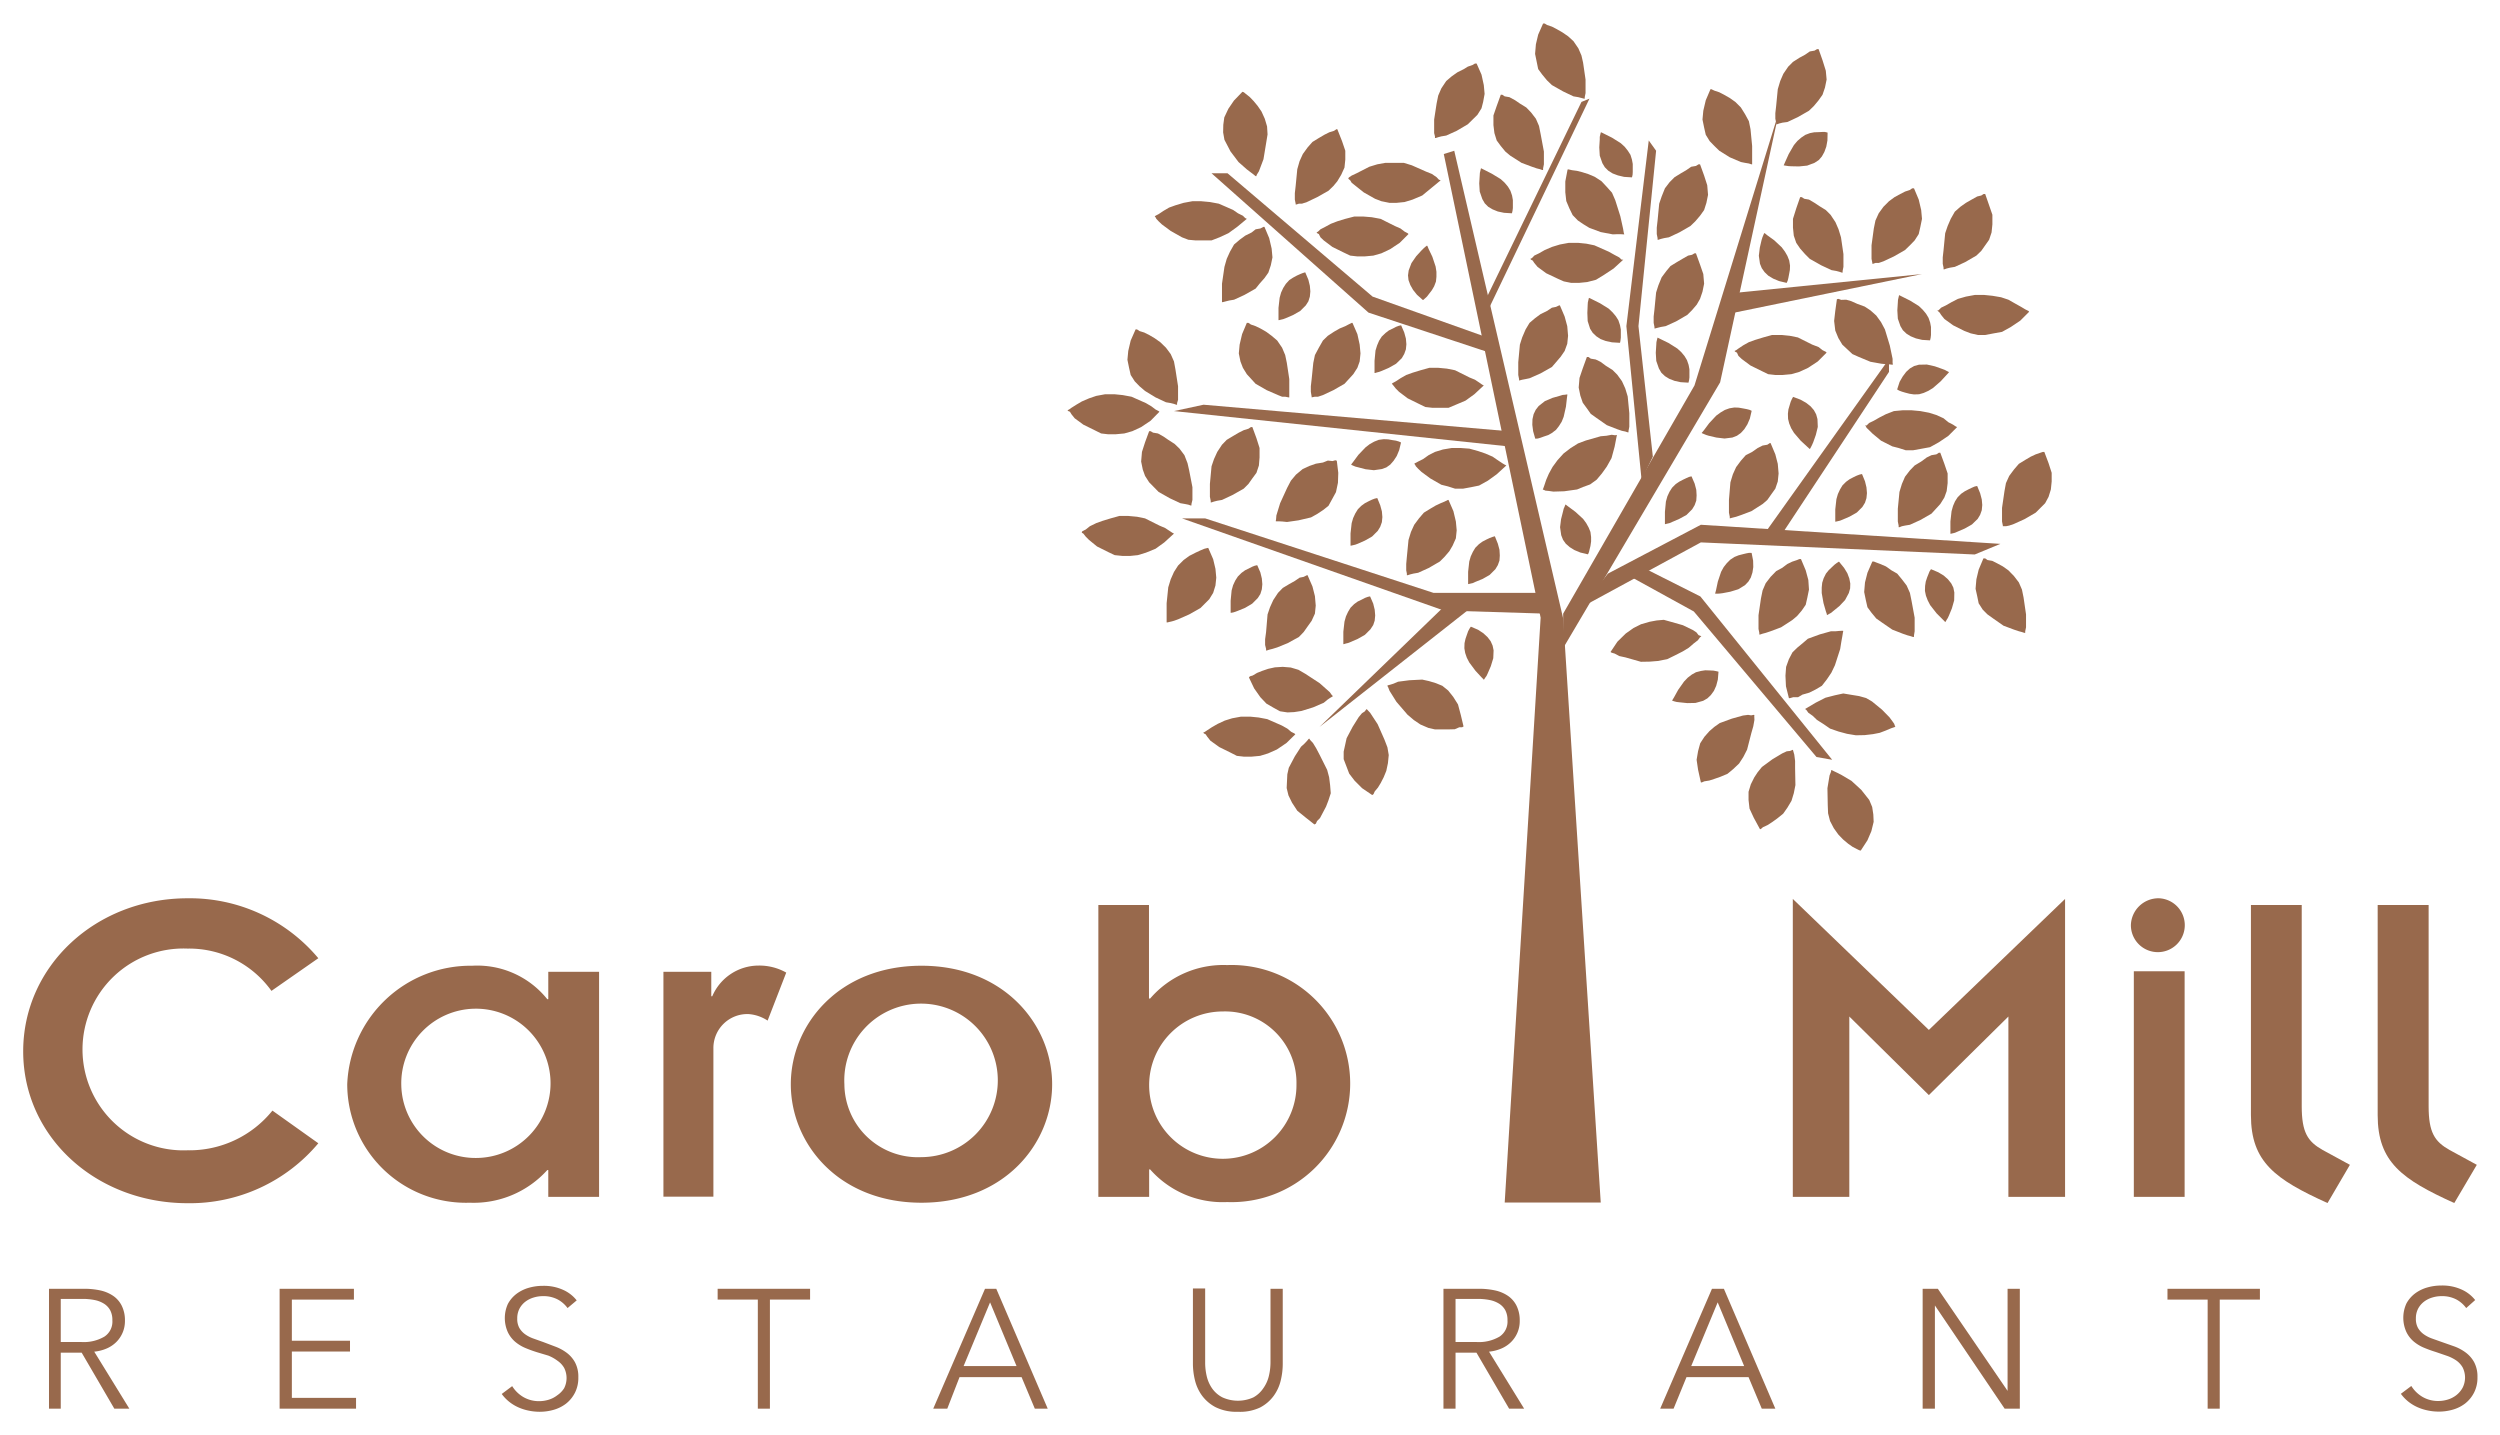 <svg id="Layer_1" data-name="Layer 1" xmlns="http://www.w3.org/2000/svg" viewBox="0 0 153.07 87.87"><defs><style>.cls-1{fill:#98694c;}</style></defs><title>Vector</title><path class="cls-1" d="M19.49,70a10.26,10.26,0,0,1-8,3.67c-5.62,0-10.07-4.07-10.07-9.3S5.87,55,11.49,55a10.26,10.26,0,0,1,8,3.67l-2.87,2a6.2,6.2,0,0,0-5.14-2.59,6.18,6.18,0,1,0,0,12.35A6.52,6.52,0,0,0,16.68,68L19.49,70"/><path class="cls-1" d="M33.57,73.28h3.11V59.5H33.57v1.68H33.51a5.49,5.49,0,0,0-4.6-2.05,7.56,7.56,0,0,0-7.65,7.26,7.27,7.27,0,0,0,7.5,7.25,6.07,6.07,0,0,0,4.75-2h0.06v1.68m-9-6.88a4.57,4.57,0,1,1,4.6,4.46,4.55,4.55,0,0,1-4.6-4.46"/><path class="cls-1" d="M40.62,59.5h2.93V61h0.06a3.09,3.09,0,0,1,2.83-1.88,3.34,3.34,0,0,1,1.7.43L47,62.49a2.44,2.44,0,0,0-1.17-.4,2.08,2.08,0,0,0-2.15,2.08v9.1H40.62V59.5"/><path class="cls-1" d="M48.42,66.39c0,3.64,2.93,7.25,8,7.25s8-3.61,8-7.25-2.93-7.26-8-7.26-8,3.62-8,7.26m3.28,0a4.7,4.7,0,1,1,4.7,4.46,4.5,4.5,0,0,1-4.7-4.46"/><path class="cls-1" d="M67.25,73.28h3.11V71.6h0.06a5.91,5.91,0,0,0,4.72,2,7.26,7.26,0,1,0,0-14.51,5.91,5.91,0,0,0-4.72,2.05H70.35V55.41H67.25V73.28m12.13-6.88a4.51,4.51,0,1,1-4.51-4.47,4.37,4.37,0,0,1,4.51,4.47"/><polyline class="cls-1" points="109.77 55.04 118.1 63.06 126.44 55.04 126.44 73.28 122.97 73.28 122.97 62.24 118.1 67.05 113.23 62.24 113.23 73.28 109.77 73.28 109.77 55.04"/><path class="cls-1" d="M132.2,55a1.65,1.65,0,1,1-1.73,1.65A1.69,1.69,0,0,1,132.2,55m-1.55,4.47h3.11V73.28h-3.11V59.5Zm0,0h3.11"/><path class="cls-1" d="M140.93,55.41V67.73c0,1.6.36,2.16,1.28,2.68l1.67,0.91-1.37,2.34c-3.2-1.45-4.69-2.51-4.69-5.38V55.41h3.11"/><path class="cls-1" d="M148.7,55.41V67.73c0,1.6.36,2.16,1.28,2.68l1.67,0.91-1.38,2.34c-3.2-1.45-4.69-2.51-4.69-5.38V55.41h3.11"/><polyline class="cls-1" points="95.71 37.57 103.75 23.6 108.94 6.78 105.32 23.41 95.71 39.68 95.71 37.57"/><polyline class="cls-1" points="106.2 19.14 117.68 16.78 105.95 17.96 106.2 19.14"/><polyline class="cls-1" points="98.45 35.12 104.14 32.13 122.48 33.3 120.91 33.95 104.14 33.21 96.83 37.18 98.45 35.12"/><polyline class="cls-1" points="108.11 32.57 115.66 21.98 115.66 22.77 109.19 32.57 108.11 32.57"/><polyline class="cls-1" points="94.58 37.57 88.4 37.38 72.37 31.74 73.79 31.74 87.77 36.3 94.58 36.3 94.58 37.57"/><polyline class="cls-1" points="92.33 27.33 71.88 25.17 73.69 24.78 92.33 26.4 92.33 27.33"/><polyline class="cls-1" points="91.2 21.59 83.79 19.14 74.18 10.61 75.16 10.61 84.04 18.16 91.2 20.71 91.2 21.59"/><polyline class="cls-1" points="90.95 19.33 97.32 6.04 96.83 6.24 90.75 18.79 90.95 19.33"/><polyline class="cls-1" points="100.51 29.38 99.58 19.97 100.95 8.6 101.4 9.23 100.32 19.97 101.2 27.96 100.51 29.38"/><polyline class="cls-1" points="89.04 9.23 88.4 9.43 94.33 37.82 92.13 73.63 98.01 73.63 95.71 37.87 89.04 9.23"/><polyline class="cls-1" points="73.98 33.55 73.94 33.55 73.74 33.6 73.5 33.7 73.2 33.84 72.81 34.04 72.47 34.29 72.13 34.63 71.88 35.02 71.68 35.47 71.53 35.96 71.43 36.94 71.43 38.11 71.48 38.11 71.68 38.06 71.88 38.01 72.13 37.92 72.81 37.62 73.5 37.23 74.04 36.69 74.28 36.3 74.42 35.85 74.47 35.37 74.42 34.83 74.28 34.24 73.98 33.55"/><polyline class="cls-1" points="81.85 28.21 81.76 28.18 81.59 28.23 81.3 28.2 81 28.32 80.57 28.39 80.17 28.53 79.76 28.72 79.35 29.06 79.04 29.43 78.81 29.87 78.38 30.81 78.15 31.56 78.13 31.81 78.11 31.91 78.15 31.92 78.31 31.92 78.51 31.93 78.8 31.96 79.5 31.86 80.27 31.68 80.63 31.48 81.01 31.23 81.34 30.97 81.56 30.57 81.8 30.13 81.92 29.56 81.94 28.95 81.85 28.21"/><polyline class="cls-1" points="118.8 27.72 118.71 27.72 118.56 27.82 118.26 27.87 117.97 28.01 117.63 28.26 117.23 28.5 116.94 28.8 116.64 29.19 116.45 29.63 116.3 30.12 116.2 31.15 116.2 31.93 116.25 32.18 116.25 32.28 116.3 32.28 116.45 32.22 116.64 32.18 116.94 32.13 117.58 31.84 118.26 31.45 118.8 30.86 119.05 30.46 119.19 30.07 119.25 29.58 119.25 28.99 119.05 28.4 118.8 27.72"/><polyline class="cls-1" points="110.27 34.23 110.17 34.23 110.03 34.29 109.73 34.39 109.44 34.53 109.1 34.78 108.75 34.97 108.41 35.32 108.11 35.71 107.92 36.15 107.82 36.64 107.67 37.67 107.67 38.51 107.72 38.75 107.72 38.85 107.77 38.85 107.92 38.8 108.11 38.75 108.41 38.65 109.05 38.41 109.73 37.97 110.03 37.72 110.32 37.38 110.56 37.03 110.66 36.59 110.76 36.1 110.72 35.51 110.56 34.92 110.27 34.23"/><polyline class="cls-1" points="114.64 34.38 114.73 34.38 114.88 34.44 115.12 34.53 115.47 34.68 115.81 34.92 116.16 35.12 116.45 35.47 116.74 35.85 116.94 36.3 117.04 36.79 117.23 37.82 117.23 38.65 117.19 38.9 117.19 39 117.13 39 116.98 38.95 116.79 38.9 116.5 38.8 115.86 38.55 115.22 38.11 114.88 37.87 114.59 37.52 114.34 37.18 114.24 36.74 114.14 36.25 114.19 35.66 114.34 35.07 114.64 34.38"/><polyline class="cls-1" points="121.44 34.19 121.55 34.19 121.69 34.29 121.98 34.34 122.28 34.49 122.63 34.68 122.97 34.92 123.31 35.27 123.61 35.66 123.8 36.1 123.9 36.59 124.05 37.62 124.05 38.41 124 38.65 124 38.75 123.95 38.75 123.8 38.7 123.61 38.65 123.31 38.55 122.67 38.31 122.04 37.87 121.69 37.62 121.4 37.33 121.15 36.94 121.06 36.5 120.96 36.05 121.01 35.47 121.15 34.88 121.44 34.19"/><polyline class="cls-1" points="112.47 18.32 112.57 18.3 112.73 18.36 113.04 18.35 113.35 18.44 113.73 18.61 114.17 18.77 114.52 19 114.88 19.32 115.17 19.72 115.41 20.17 115.71 21.16 115.88 21.97 115.88 22.22 115.9 22.32 115.85 22.33 115.7 22.31 115.5 22.3 115.19 22.27 114.52 22.15 113.8 21.85 113.42 21.68 113.11 21.39 112.8 21.1 112.56 20.7 112.37 20.24 112.3 19.65 112.37 19.04 112.47 18.32"/><polyline class="cls-1" points="91.89 5.8 91.98 5.8 92.13 5.9 92.42 5.95 92.77 6.14 93.06 6.34 93.45 6.58 93.74 6.88 94.04 7.27 94.23 7.71 94.33 8.21 94.53 9.28 94.53 10.06 94.48 10.31 94.48 10.41 94.43 10.41 94.29 10.36 94.09 10.31 93.8 10.21 93.16 9.97 92.47 9.53 92.17 9.28 91.89 8.94 91.64 8.6 91.5 8.15 91.44 7.66 91.44 7.07 91.64 6.49 91.89 5.8"/><polyline class="cls-1" points="76.34 19.77 76.44 19.77 76.59 19.87 76.88 19.97 77.17 20.11 77.52 20.31 77.86 20.56 78.2 20.85 78.5 21.29 78.69 21.74 78.79 22.22 78.94 23.21 78.94 24.33 78.89 24.33 78.69 24.29 78.5 24.29 78.25 24.19 77.56 23.89 76.88 23.5 76.34 22.91 76.1 22.52 75.95 22.13 75.85 21.64 75.9 21.1 76.05 20.46 76.34 19.77"/><polyline class="cls-1" points="70.36 26.4 70.45 26.4 70.6 26.49 70.9 26.54 71.24 26.73 71.53 26.93 71.92 27.18 72.22 27.47 72.52 27.87 72.71 28.36 72.81 28.8 73.01 29.83 73.01 30.61 72.95 30.86 72.95 30.95 72.9 30.95 72.76 30.9 72.56 30.86 72.27 30.81 71.63 30.51 70.94 30.12 70.36 29.53 70.11 29.14 69.97 28.75 69.87 28.26 69.92 27.67 70.11 27.08 70.36 26.4"/><polyline class="cls-1" points="110.22 12.07 110.32 12.07 110.47 12.17 110.76 12.22 111.1 12.42 111.4 12.62 111.79 12.86 112.08 13.15 112.38 13.6 112.57 14.04 112.72 14.53 112.87 15.56 112.87 16.34 112.82 16.59 112.82 16.69 112.77 16.69 112.62 16.64 112.43 16.59 112.14 16.54 111.5 16.24 110.81 15.85 110.52 15.56 110.22 15.22 109.98 14.87 109.83 14.43 109.78 13.94 109.78 13.4 109.98 12.76 110.22 12.07"/><polyline class="cls-1" points="104.73 5.46 104.78 5.46 104.97 5.55 105.27 5.65 105.56 5.8 105.91 6 106.25 6.24 106.59 6.58 106.84 6.98 107.08 7.42 107.18 7.91 107.28 8.94 107.28 10.06 107.23 10.06 107.08 10.01 106.84 9.97 106.59 9.92 105.91 9.63 105.27 9.23 104.97 8.94 104.68 8.64 104.44 8.25 104.34 7.81 104.24 7.32 104.29 6.78 104.44 6.14 104.73 5.46"/><polyline class="cls-1" points="111.35 3.01 111.25 3.01 111.1 3.1 110.81 3.15 110.52 3.35 110.17 3.54 109.78 3.79 109.49 4.08 109.19 4.52 109 4.96 108.85 5.46 108.75 6.49 108.7 6.93 108.7 7.27 108.75 7.51 108.75 7.61 108.8 7.61 108.94 7.56 109.14 7.51 109.44 7.47 110.08 7.17 110.76 6.78 111.06 6.49 111.35 6.14 111.59 5.8 111.74 5.36 111.84 4.87 111.79 4.33 111.59 3.69 111.35 3.01"/><polyline class="cls-1" points="76.07 5.62 76.16 5.65 76.28 5.75 76.52 5.94 76.75 6.18 77 6.48 77.24 6.83 77.44 7.27 77.58 7.74 77.61 8.23 77.53 8.72 77.36 9.75 77.08 10.49 76.95 10.7 76.92 10.79 76.87 10.78 76.75 10.68 76.59 10.56 76.34 10.37 75.83 9.92 75.34 9.27 74.97 8.56 74.89 8.11 74.9 7.64 74.96 7.19 75.21 6.66 75.55 6.16 76.07 5.62"/><polyline class="cls-1" points="69.53 20.17 69.62 20.17 69.77 20.27 70.06 20.36 70.36 20.51 70.7 20.71 71.04 20.95 71.39 21.29 71.68 21.68 71.88 22.13 71.97 22.62 72.13 23.65 72.13 24.48 72.07 24.68 72.07 24.78 72.02 24.78 71.88 24.73 71.68 24.68 71.39 24.63 70.75 24.33 70.11 23.94 69.77 23.65 69.48 23.35 69.23 22.96 69.13 22.52 69.03 22.03 69.08 21.49 69.23 20.85 69.53 20.17"/><polyline class="cls-1" points="104.09 10.06 104 10.06 103.84 10.16 103.55 10.21 103.26 10.41 102.92 10.61 102.53 10.85 102.23 11.15 101.94 11.53 101.74 12.03 101.59 12.47 101.49 13.5 101.44 13.94 101.44 14.33 101.49 14.58 101.49 14.68 101.54 14.68 101.69 14.63 101.89 14.58 102.18 14.53 102.82 14.23 103.5 13.84 103.8 13.55 104.09 13.21 104.34 12.86 104.48 12.42 104.58 11.93 104.53 11.34 104.34 10.75 104.09 10.06"/><polyline class="cls-1" points="99.39 15.9 99.29 15.9 99.14 15.76 98.84 15.6 98.5 15.41 97.62 15.02 97.13 14.92 96.64 14.87 96.05 14.87 95.51 14.97 95.02 15.12 94.58 15.31 94.23 15.51 93.94 15.65 93.8 15.8 93.7 15.85 93.74 15.9 93.84 15.95 93.94 16.1 94.14 16.34 94.67 16.73 95.41 17.08 95.75 17.23 96.2 17.32 96.68 17.32 97.18 17.27 97.72 17.13 98.21 16.83 98.8 16.44 99.39 15.9"/><polyline class="cls-1" points="119.83 26.15 119.73 26.1 119.58 26 119.29 25.85 119 25.61 118.56 25.41 118.11 25.27 117.58 25.17 117.04 25.12 116.5 25.12 115.96 25.17 115.47 25.36 115.08 25.56 114.73 25.76 114.44 25.9 114.29 26.05 114.19 26.05 114.24 26.1 114.29 26.2 114.44 26.34 114.64 26.54 115.17 26.98 115.86 27.33 116.25 27.43 116.69 27.57 117.13 27.57 117.68 27.47 118.17 27.38 118.71 27.08 119.29 26.69 119.83 26.15"/><polyline class="cls-1" points="76.34 13.4 76.24 13.35 76.1 13.21 75.8 13.06 75.51 12.86 75.06 12.66 74.62 12.47 74.08 12.37 73.54 12.32 73.01 12.32 72.47 12.42 71.97 12.57 71.58 12.71 71.24 12.91 70.94 13.11 70.75 13.21 70.7 13.26 70.75 13.3 70.8 13.4 70.94 13.55 71.14 13.74 71.68 14.14 72.37 14.53 72.76 14.68 73.2 14.72 74.18 14.72 74.67 14.53 75.21 14.28 75.75 13.89 76.34 13.4"/><polyline class="cls-1" points="88.21 11.04 88.1 11 87.96 10.85 87.67 10.65 87.32 10.51 86.44 10.12 85.95 9.97 84.83 9.97 84.33 10.06 83.84 10.21 83.45 10.41 83.06 10.61 82.76 10.75 82.61 10.85 82.56 10.9 82.56 10.95 82.67 11.04 82.76 11.19 83.01 11.39 83.5 11.78 84.19 12.17 84.58 12.32 85.07 12.42 85.51 12.42 86 12.37 86.49 12.22 87.08 11.97 88.21 11.04"/><polyline class="cls-1" points="71.88 32.67 71.78 32.62 71.63 32.52 71.34 32.33 70.99 32.18 70.11 31.74 69.62 31.64 69.08 31.59 68.54 31.59 68 31.74 67.51 31.89 67.12 32.03 66.73 32.22 66.48 32.42 66.28 32.52 66.24 32.57 66.24 32.62 66.33 32.67 66.48 32.86 66.68 33.06 67.17 33.46 67.85 33.8 68.25 33.99 68.74 34.04 69.18 34.04 69.67 33.99 70.16 33.84 70.75 33.6 71.29 33.21 71.88 32.67"/><polyline class="cls-1" points="124.24 19.09 124.2 19.04 124 18.94 123.75 18.79 123.41 18.6 122.97 18.35 122.52 18.2 121.99 18.11 121.5 18.06 120.91 18.06 120.37 18.16 119.88 18.3 119.49 18.5 119.14 18.7 118.85 18.84 118.7 18.99 118.6 19.04 118.65 19.04 118.76 19.14 118.85 19.28 119.05 19.53 119.59 19.92 120.27 20.26 120.66 20.41 121.1 20.51 121.55 20.51 122.08 20.41 122.58 20.32 123.12 20.02 123.7 19.63 124.24 19.09"/><polyline class="cls-1" points="82.81 19.77 82.76 19.77 82.56 19.87 82.37 19.97 82.03 20.11 81.68 20.31 81.3 20.56 81 20.85 80.75 21.29 80.51 21.74 80.41 22.22 80.31 23.21 80.26 23.65 80.26 23.99 80.31 24.29 80.31 24.33 80.51 24.29 80.7 24.29 81 24.19 81.64 23.89 82.32 23.5 82.86 22.91 83.11 22.52 83.25 22.13 83.3 21.64 83.25 21.1 83.11 20.46 82.81 19.77"/><polyline class="cls-1" points="108.41 27.13 108.36 27.13 108.21 27.23 107.92 27.28 107.62 27.43 107.28 27.67 106.89 27.87 106.59 28.21 106.3 28.6 106.1 29.04 105.95 29.53 105.86 30.61 105.86 31.39 105.91 31.64 105.91 31.74 106.1 31.69 106.3 31.64 106.59 31.54 107.23 31.3 107.92 30.86 108.21 30.61 108.45 30.27 108.7 29.92 108.85 29.48 108.9 28.99 108.85 28.4 108.7 27.82 108.41 27.13"/><polyline class="cls-1" points="95.51 18.7 95.46 18.7 95.27 18.79 95.02 18.84 94.72 19.04 94.33 19.23 93.99 19.48 93.65 19.77 93.41 20.17 93.2 20.66 93.06 21.1 92.96 22.18 92.96 22.96 93.01 23.21 93.01 23.3 93.2 23.25 93.41 23.21 93.65 23.16 94.33 22.86 95.02 22.47 95.27 22.18 95.56 21.84 95.8 21.49 95.96 21.05 96.01 20.56 95.96 19.97 95.8 19.38 95.51 18.7"/><polyline class="cls-1" points="103.84 15.51 103.75 15.51 103.6 15.6 103.36 15.65 103.01 15.85 102.67 16.05 102.28 16.29 102.03 16.59 101.74 16.98 101.54 17.47 101.4 17.91 101.3 18.94 101.25 19.38 101.25 19.77 101.3 20.02 101.3 20.11 101.34 20.11 101.49 20.07 101.69 20.02 101.98 19.97 102.62 19.68 103.31 19.28 103.6 18.99 103.89 18.65 104.09 18.3 104.24 17.86 104.34 17.37 104.29 16.78 104.09 16.2 103.84 15.51"/><polyline class="cls-1" points="117.19 11.53 117.08 11.53 116.94 11.63 116.64 11.73 116.35 11.88 116 12.07 115.66 12.32 115.32 12.66 115.03 13.06 114.83 13.5 114.73 13.99 114.59 15.02 114.59 15.85 114.64 16.1 114.64 16.15 114.69 16.15 114.83 16.1 115.03 16.1 115.32 16 115.96 15.7 116.64 15.31 116.94 15.02 117.23 14.72 117.48 14.33 117.58 13.89 117.68 13.4 117.63 12.86 117.48 12.22 117.19 11.53"/><polyline class="cls-1" points="90.41 3.89 90.31 3.89 90.16 3.98 89.87 4.08 89.63 4.23 89.23 4.43 88.89 4.67 88.55 4.96 88.25 5.41 88.06 5.85 87.96 6.34 87.81 7.32 87.81 8.15 87.86 8.35 87.86 8.45 87.91 8.45 88.06 8.4 88.25 8.35 88.55 8.3 89.19 8.01 89.87 7.61 90.46 7.03 90.71 6.63 90.81 6.24 90.9 5.75 90.85 5.21 90.71 4.57 90.41 3.89"/><polyline class="cls-1" points="94.48 1.44 94.58 1.44 94.72 1.53 95.02 1.63 95.31 1.78 95.66 1.98 96.01 2.22 96.34 2.52 96.64 2.96 96.83 3.4 96.93 3.84 97.08 4.87 97.08 5.7 97.03 5.95 97.03 6.04 96.98 6.04 96.83 6 96.64 5.95 96.34 5.9 95.71 5.6 95.02 5.21 94.72 4.92 94.43 4.57 94.18 4.23 94.09 3.79 93.99 3.3 94.04 2.71 94.18 2.12 94.48 1.44"/><polyline class="cls-1" points="121.55 11.88 121.45 11.88 121.31 11.97 121.06 12.03 120.72 12.22 120.37 12.42 120.03 12.66 119.69 12.96 119.44 13.4 119.25 13.84 119.1 14.28 119 15.31 118.95 15.76 118.95 16.15 119 16.39 119 16.49 119.05 16.49 119.19 16.44 119.39 16.39 119.69 16.34 120.32 16.05 121.01 15.65 121.31 15.36 121.55 15.02 121.79 14.68 121.94 14.23 121.99 13.74 121.99 13.15 121.79 12.57 121.55 11.88"/><polyline class="cls-1" points="125.17 27.67 125.08 27.67 124.93 27.72 124.64 27.82 124.34 27.96 124 28.16 123.61 28.4 123.31 28.75 123.02 29.14 122.82 29.58 122.73 30.07 122.58 31.1 122.58 31.93 122.63 32.18 122.63 32.22 122.82 32.22 123.02 32.18 123.31 32.08 123.95 31.79 124.64 31.39 124.93 31.1 125.22 30.81 125.43 30.42 125.57 29.97 125.62 29.48 125.62 28.95 125.43 28.36 125.17 27.67"/><polyline class="cls-1" points="81.88 7.91 81.83 7.91 81.68 8.01 81.39 8.1 81.09 8.25 80.75 8.45 80.36 8.69 80.06 9.03 79.77 9.43 79.57 9.87 79.43 10.36 79.33 11.39 79.28 11.83 79.28 12.22 79.33 12.47 79.33 12.52 79.38 12.52 79.53 12.47 79.72 12.47 80.02 12.37 80.65 12.07 81.34 11.68 81.64 11.39 81.88 11.1 82.12 10.7 82.32 10.26 82.37 9.77 82.37 9.23 82.17 8.64 81.88 7.91"/><polyline class="cls-1" points="77.42 13.89 77.36 13.89 77.17 13.99 76.88 14.04 76.64 14.23 76.24 14.43 75.9 14.68 75.56 14.97 75.31 15.41 75.11 15.85 74.97 16.34 74.82 17.37 74.82 18.5 74.87 18.5 75.06 18.45 75.26 18.4 75.56 18.35 76.19 18.06 76.88 17.67 77.12 17.37 77.42 17.03 77.66 16.69 77.81 16.24 77.91 15.76 77.86 15.22 77.71 14.58 77.42 13.89"/><polyline class="cls-1" points="88.69 30.61 88.65 30.61 88.45 30.71 88.21 30.81 87.91 30.95 87.57 31.15 87.18 31.39 86.88 31.74 86.59 32.13 86.39 32.57 86.24 33.06 86.14 34.09 86.1 34.53 86.1 34.92 86.14 35.12 86.14 35.22 86.19 35.22 86.34 35.17 86.54 35.12 86.83 35.07 87.47 34.78 88.16 34.38 88.45 34.09 88.74 33.75 88.94 33.41 89.14 32.96 89.19 32.47 89.14 31.93 88.99 31.3 88.69 30.61"/><polyline class="cls-1" points="99 26.63 98.89 26.65 98.68 26.62 98.36 26.68 98.01 26.71 97.1 26.97 96.62 27.15 96.16 27.44 95.73 27.77 95.36 28.18 95.06 28.59 94.83 29.01 94.67 29.38 94.56 29.71 94.5 29.88 94.46 29.98 94.52 29.99 94.62 30.04 94.83 30.06 95.11 30.1 95.77 30.08 96.56 29.97 96.92 29.82 97.36 29.66 97.76 29.37 98.08 28.99 98.38 28.57 98.67 28.05 98.86 27.35 99 26.63"/><polyline class="cls-1" points="111.84 21.59 111.79 21.54 111.59 21.44 111.35 21.25 110.96 21.1 110.08 20.66 109.58 20.56 109.09 20.51 108.5 20.51 107.96 20.66 107.47 20.81 107.08 20.95 106.74 21.14 106.44 21.34 106.3 21.44 106.2 21.49 106.25 21.54 106.35 21.59 106.44 21.79 106.64 21.98 107.18 22.38 107.87 22.72 108.26 22.91 108.7 22.96 109.14 22.96 109.68 22.91 110.17 22.77 110.71 22.52 111.3 22.13 111.84 21.59"/><polyline class="cls-1" points="76.68 26.15 76.59 26.15 76.44 26.25 76.15 26.34 75.85 26.49 75.51 26.69 75.11 26.93 74.82 27.23 74.53 27.67 74.33 28.11 74.18 28.55 74.08 29.63 74.08 30.42 74.13 30.66 74.13 30.76 74.18 30.76 74.33 30.71 74.53 30.66 74.82 30.61 75.46 30.31 76.15 29.92 76.44 29.63 76.68 29.29 76.93 28.95 77.08 28.5 77.12 28.01 77.12 27.43 76.93 26.83 76.68 26.15"/><polyline class="cls-1" points="70.99 25.21 70.94 25.17 70.75 25.07 70.5 24.88 70.16 24.68 69.28 24.29 68.74 24.19 68.25 24.14 67.66 24.14 67.12 24.24 66.68 24.39 66.24 24.58 65.9 24.78 65.6 24.97 65.46 25.07 65.36 25.12 65.41 25.17 65.51 25.21 65.6 25.36 65.8 25.61 66.33 26 67.02 26.34 67.42 26.54 67.85 26.59 68.3 26.59 68.84 26.54 69.33 26.4 69.87 26.15 70.45 25.76 70.99 25.21"/><polyline class="cls-1" points="80.06 35.22 80.02 35.22 79.82 35.32 79.57 35.37 79.28 35.57 78.94 35.76 78.54 36 78.25 36.3 77.96 36.74 77.76 37.18 77.61 37.62 77.52 38.7 77.46 39.14 77.46 39.49 77.52 39.73 77.52 39.83 77.56 39.83 77.71 39.78 77.91 39.73 78.2 39.64 78.84 39.38 79.53 39 79.82 38.7 80.06 38.36 80.31 38.01 80.51 37.57 80.56 37.08 80.51 36.5 80.36 35.91 80.06 35.22"/><polyline class="cls-1" points="86.24 14.33 86.19 14.28 86 14.18 85.75 13.99 85.41 13.84 84.53 13.4 83.99 13.3 83.5 13.26 82.91 13.26 82.37 13.4 81.88 13.55 81.49 13.7 81.14 13.89 80.85 14.04 80.7 14.18 80.61 14.23 80.65 14.28 80.75 14.33 80.85 14.53 81.05 14.72 81.58 15.12 82.27 15.46 82.67 15.65 83.11 15.7 83.55 15.7 84.09 15.65 84.58 15.51 85.11 15.26 85.7 14.87 86.24 14.33"/><polyline class="cls-1" points="90.85 23.6 90.75 23.55 90.61 23.45 90.31 23.25 89.97 23.11 89.09 22.67 88.59 22.57 88.06 22.52 87.52 22.52 86.98 22.67 86.49 22.82 86.1 22.96 85.75 23.16 85.46 23.35 85.27 23.45 85.22 23.5 85.27 23.55 85.31 23.6 85.46 23.79 85.66 23.99 86.19 24.39 86.88 24.73 87.27 24.92 87.71 24.97 88.69 24.97 89.14 24.78 89.73 24.53 90.27 24.14 90.85 23.6"/><polyline class="cls-1" points="92.23 28.5 92.13 28.45 91.98 28.36 91.68 28.16 91.39 27.96 90.95 27.77 90.51 27.62 89.97 27.47 89.43 27.43 88.89 27.43 88.35 27.52 87.86 27.67 87.47 27.87 87.13 28.11 86.83 28.26 86.64 28.36 86.59 28.4 86.64 28.45 86.69 28.55 86.83 28.7 87.03 28.89 87.57 29.29 88.25 29.68 88.65 29.78 89.09 29.92 89.58 29.92 90.07 29.83 90.56 29.73 91.1 29.43 91.64 29.04 92.23 28.5"/><polyline class="cls-1" points="100.08 34.49 104.11 36.52 112.18 46.52 111.22 46.35 103.71 37.44 99.93 35.36 100.08 34.49"/><polyline class="cls-1" points="113.93 52.08 113.84 52.06 113.7 51.99 113.43 51.85 113.16 51.66 112.85 51.4 112.56 51.1 112.28 50.71 112.05 50.27 111.93 49.8 111.91 49.31 111.89 48.26 112.02 47.48 112.11 47.25 112.12 47.15 112.17 47.16 112.31 47.23 112.5 47.32 112.77 47.46 113.36 47.81 113.96 48.36 114.45 48.98 114.63 49.41 114.7 49.87 114.72 50.32 114.58 50.89 114.34 51.45 113.93 52.08"/><polyline class="cls-1" points="110.52 43.41 110.6 43.47 110.72 43.64 110.99 43.83 111.25 44.08 111.66 44.34 112.05 44.61 112.57 44.79 113.09 44.93 113.63 45.02 114.17 45.01 114.68 44.95 115.09 44.87 115.46 44.73 115.79 44.59 116 44.52 116.05 44.48 116.01 44.42 115.98 44.32 115.86 44.15 115.69 43.92 115.23 43.45 114.62 42.95 114.26 42.74 113.83 42.62 113.34 42.54 112.86 42.46 112.35 42.57 111.77 42.72 111.18 43.02 110.52 43.41"/><polyline class="cls-1" points="104.14 47.9 104.19 47.91 104.35 47.84 104.66 47.79 104.97 47.69 105.34 47.56 105.77 47.38 106.12 47.09 106.48 46.75 106.74 46.35 106.97 45.9 107.23 44.89 107.35 44.47 107.42 44.08 107.41 43.83 107.42 43.78 107.37 43.77 107.22 43.8 107.03 43.77 106.72 43.81 106.04 44 105.3 44.27 104.96 44.51 104.67 44.76 104.36 45.11 104.1 45.51 103.97 45.99 103.88 46.52 103.97 47.13 104.14 47.9"/><polyline class="cls-1" points="109.53 42.74 109.58 42.75 109.79 42.69 110.09 42.69 110.36 42.53 110.78 42.41 111.16 42.22 111.55 41.99 111.86 41.59 112.13 41.19 112.35 40.73 112.67 39.74 112.74 39.3 112.8 38.97 112.84 38.72 112.86 38.63 112.81 38.62 112.61 38.63 112.4 38.65 112.11 38.65 111.43 38.84 110.69 39.11 110.4 39.36 110.05 39.65 109.75 39.94 109.53 40.36 109.36 40.83 109.32 41.37 109.35 42.02 109.53 42.74"/><polyline class="cls-1" points="98.61 39.92 98.67 39.96 98.87 40.02 99.15 40.17 99.52 40.25 100.47 40.52 101.02 40.51 101.51 40.47 102.08 40.36 102.59 40.11 103.04 39.88 103.4 39.66 103.7 39.4 103.96 39.2 104.08 39.03 104.17 38.96 104.11 38.93 104 38.89 103.87 38.72 103.64 38.57 103.04 38.28 102.3 38.07 101.87 37.95 101.43 37.99 101 38.07 100.48 38.22 100.02 38.45 99.54 38.79 99.03 39.29 98.61 39.92"/><polyline class="cls-1" points="107.76 50.77 107.81 50.76 107.94 50.65 108.22 50.52 108.5 50.34 108.82 50.11 109.18 49.82 109.44 49.45 109.69 49.03 109.83 48.57 109.93 48.07 109.91 47.03 109.91 46.59 109.86 46.2 109.79 45.96 109.78 45.91 109.74 45.92 109.6 45.98 109.4 46 109.12 46.13 108.52 46.49 107.88 46.96 107.62 47.28 107.41 47.6 107.2 48.02 107.06 48.48 107.06 48.98 107.12 49.51 107.38 50.07 107.76 50.77"/><polyline class="cls-1" points="89.21 36.37 80.79 44.51 90.04 37.23 89.21 36.37"/><polyline class="cls-1" points="89.61 44.48 89.52 44.53 89.35 44.53 89.07 44.65 88.68 44.66 88.32 44.66 87.86 44.66 87.46 44.57 86.97 44.36 86.57 44.09 86.18 43.76 85.5 42.97 85.08 42.3 84.99 42.07 84.94 41.99 84.98 41.96 85.13 41.92 85.32 41.86 85.6 41.74 86.29 41.65 87.08 41.61 87.49 41.7 87.92 41.83 88.31 41.99 88.67 42.28 88.98 42.67 89.27 43.13 89.44 43.77 89.61 44.48"/><polyline class="cls-1" points="84.02 48.68 84.1 48.62 84.17 48.46 84.37 48.22 84.54 47.94 84.72 47.59 84.88 47.2 84.98 46.73 85.03 46.23 84.95 45.76 84.77 45.29 84.35 44.34 83.89 43.64 83.72 43.46 83.69 43.42 83.65 43.44 83.56 43.56 83.39 43.67 83.19 43.91 82.82 44.5 82.45 45.2 82.36 45.61 82.27 46.02 82.27 46.48 82.43 46.9 82.61 47.37 82.94 47.8 83.4 48.26 84.02 48.68"/><polyline class="cls-1" points="80.48 50.48 80.57 50.43 80.64 50.27 80.82 50.09 81 49.75 81.19 49.39 81.34 49 81.48 48.57 81.44 48.07 81.38 47.59 81.26 47.14 80.8 46.22 80.59 45.82 80.39 45.49 80.22 45.31 80.16 45.22 80.12 45.25 80.02 45.37 79.88 45.52 79.66 45.72 79.28 46.31 78.91 47.01 78.82 47.41 78.8 47.83 78.78 48.25 78.89 48.7 79.11 49.15 79.43 49.64 79.91 50.03 80.48 50.48"/><polyline class="cls-1" points="76.47 41.48 76.53 41.41 76.7 41.36 76.97 41.2 77.27 41.08 77.65 40.95 78.06 40.86 78.54 40.83 79.03 40.87 79.5 41.01 79.93 41.26 80.8 41.83 81.42 42.38 81.54 42.55 81.61 42.62 81.58 42.65 81.44 42.73 81.28 42.84 81.05 43.03 80.4 43.31 79.69 43.53 79.24 43.6 78.83 43.62 78.37 43.55 77.97 43.33 77.54 43.08 77.17 42.69 76.79 42.15 76.47 41.48"/><polyline class="cls-1" points="79.31 44.96 79.26 44.91 79.06 44.81 78.82 44.61 78.48 44.42 77.59 44.03 77.06 43.93 76.56 43.88 75.98 43.88 75.44 43.98 74.99 44.12 74.56 44.32 74.21 44.52 73.92 44.71 73.77 44.81 73.67 44.86 73.72 44.91 73.82 44.96 73.92 45.11 74.11 45.35 74.65 45.74 75.34 46.08 75.73 46.28 76.17 46.33 76.61 46.33 77.15 46.28 77.64 46.13 78.18 45.89 78.77 45.49 79.31 44.96"/><polyline class="cls-1" points="76.98 34.61 76.95 34.61 76.82 34.64 76.67 34.7 76.23 34.92 76.01 35.08 75.79 35.3 75.63 35.55 75.5 35.83 75.41 36.15 75.35 36.78 75.35 37.52 75.38 37.52 75.5 37.5 75.63 37.46 75.79 37.4 76.23 37.22 76.67 36.96 77.01 36.62 77.17 36.37 77.26 36.08 77.29 35.77 77.26 35.42 77.17 35.05 76.98 34.61"/><polyline class="cls-1" points="83.89 36.52 83.85 36.52 83.73 36.55 83.57 36.61 83.38 36.71 83.13 36.83 82.91 36.99 82.69 37.21 82.54 37.46 82.41 37.74 82.32 38.06 82.25 38.68 82.25 39.44 82.28 39.44 82.41 39.4 82.54 39.37 82.69 39.31 83.13 39.12 83.57 38.87 83.91 38.53 84.08 38.27 84.17 38 84.2 37.68 84.17 37.33 84.08 36.96 83.89 36.52"/><polyline class="cls-1" points="105.22 41.13 105.2 41.12 105.07 41.09 104.91 41.06 104.69 41.05 104.41 41.04 104.15 41.08 103.84 41.16 103.59 41.3 103.34 41.49 103.11 41.73 102.75 42.24 102.49 42.71 102.41 42.84 102.38 42.9 102.41 42.91 102.54 42.95 102.66 42.98 102.83 43 103.31 43.05 103.81 43.04 104.28 42.91 104.54 42.76 104.75 42.56 104.94 42.3 105.08 41.99 105.18 41.61 105.22 41.13"/><polyline class="cls-1" points="79.92 16.68 79.89 16.68 79.76 16.72 79.61 16.78 79.41 16.87 79.17 17 78.94 17.15 78.73 17.38 78.57 17.63 78.44 17.91 78.35 18.23 78.28 18.85 78.28 19.6 78.32 19.6 78.44 19.57 78.57 19.54 78.73 19.48 79.17 19.29 79.61 19.04 79.95 18.7 80.11 18.45 80.2 18.16 80.23 17.84 80.2 17.5 80.11 17.13 79.92 16.68"/><polyline class="cls-1" points="97.22 33.94 97.24 33.92 97.29 33.8 97.33 33.63 97.38 33.43 97.42 33.15 97.42 32.88 97.38 32.57 97.27 32.3 97.12 32.03 96.93 31.77 96.46 31.34 96.03 31.02 95.91 30.93 95.86 30.89 95.84 30.91 95.79 31.04 95.74 31.15 95.7 31.32 95.58 31.79 95.52 32.28 95.59 32.77 95.7 33.05 95.87 33.29 96.11 33.5 96.4 33.68 96.76 33.83 97.22 33.94"/><polyline class="cls-1" points="87.12 18.37 87.15 18.36 87.25 18.27 87.37 18.16 87.5 17.99 87.67 17.77 87.81 17.53 87.92 17.24 87.95 16.95 87.95 16.64 87.9 16.32 87.7 15.72 87.47 15.24 87.41 15.09 87.38 15.04 87.35 15.05 87.25 15.13 87.15 15.22 87.03 15.34 86.71 15.69 86.42 16.11 86.25 16.56 86.21 16.86 86.24 17.15 86.35 17.45 86.52 17.75 86.76 18.05 87.12 18.37"/><polyline class="cls-1" points="84.33 30.5 84.3 30.5 84.17 30.53 84.01 30.59 83.82 30.68 83.57 30.81 83.35 30.97 83.14 31.18 82.98 31.44 82.85 31.72 82.76 32.03 82.69 32.66 82.69 33.41 82.72 33.41 82.85 33.38 82.98 33.35 83.14 33.29 83.57 33.1 84.01 32.85 84.36 32.5 84.51 32.25 84.61 31.97 84.64 31.66 84.61 31.31 84.51 30.94 84.33 30.5"/><polyline class="cls-1" points="114.01 29.03 113.97 29.03 113.85 29.06 113.69 29.12 113.5 29.21 113.25 29.34 113.03 29.5 112.81 29.72 112.66 29.97 112.53 30.25 112.44 30.56 112.37 31.19 112.37 31.94 112.4 31.94 112.53 31.91 112.66 31.88 112.81 31.82 113.25 31.63 113.69 31.38 114.03 31.04 114.19 30.78 114.28 30.5 114.31 30.19 114.28 29.84 114.19 29.47 114.01 29.03"/><polyline class="cls-1" points="109.79 24.3 109.77 24.33 109.71 24.44 109.64 24.6 109.58 24.8 109.5 25.07 109.47 25.33 109.48 25.65 109.55 25.93 109.67 26.22 109.84 26.5 110.25 26.98 110.64 27.34 110.76 27.45 110.8 27.49 110.83 27.47 110.89 27.36 110.95 27.24 111.02 27.08 111.18 26.63 111.3 26.14 111.28 25.66 111.2 25.37 111.06 25.11 110.85 24.87 110.58 24.66 110.24 24.47 109.79 24.3"/><polyline class="cls-1" points="97.16 21.86 97.26 21.86 97.4 21.96 97.7 22.01 97.99 22.15 98.33 22.4 98.73 22.65 99.02 22.94 99.31 23.34 99.51 23.78 99.66 24.27 99.76 25.3 99.76 26.13 99.71 26.38 99.71 26.47 99.66 26.47 99.51 26.42 99.31 26.38 99.02 26.28 98.38 26.03 97.75 25.59 97.4 25.34 97.16 25 96.91 24.66 96.76 24.22 96.66 23.73 96.71 23.14 96.91 22.55 97.16 21.86"/><polyline class="cls-1" points="118.23 34.85 118.21 34.88 118.14 34.99 118.08 35.14 118 35.34 117.91 35.61 117.87 35.87 117.86 36.18 117.92 36.47 118.03 36.76 118.18 37.05 118.57 37.55 118.95 37.93 119.06 38.04 119.1 38.09 119.12 38.07 119.19 37.95 119.26 37.84 119.33 37.69 119.51 37.25 119.65 36.76 119.66 36.28 119.6 35.98 119.47 35.72 119.27 35.47 119.01 35.24 118.68 35.04 118.23 34.85"/><polyline class="cls-1" points="112.6 34.39 112.57 34.4 112.46 34.47 112.33 34.57 112.17 34.72 111.97 34.91 111.8 35.12 111.66 35.4 111.57 35.68 111.54 35.98 111.54 36.31 111.65 36.93 111.8 37.45 111.85 37.59 111.86 37.66 111.89 37.65 112.01 37.58 112.12 37.52 112.25 37.41 112.62 37.11 112.97 36.74 113.2 36.31 113.28 36.03 113.29 35.73 113.23 35.42 113.11 35.1 112.91 34.77 112.6 34.39"/><polyline class="cls-1" points="107.25 33.86 107.22 33.85 107.09 33.85 106.93 33.88 106.72 33.93 106.45 34 106.2 34.1 105.94 34.27 105.73 34.48 105.54 34.72 105.38 35.01 105.18 35.61 105.07 36.13 105.03 36.28 105.01 36.34 105.05 36.35 105.17 36.35 105.31 36.34 105.47 36.32 105.94 36.23 106.43 36.08 106.84 35.83 107.05 35.61 107.2 35.36 107.3 35.05 107.35 34.72 107.34 34.33 107.25 33.86"/><polyline class="cls-1" points="121.06 29.76 121.03 29.76 120.9 29.79 120.74 29.86 120.55 29.95 120.3 30.08 120.08 30.23 119.86 30.45 119.7 30.7 119.58 30.98 119.49 31.3 119.42 31.93 119.42 32.68 119.45 32.68 119.58 32.65 119.7 32.62 119.86 32.55 120.3 32.36 120.74 32.11 121.09 31.77 121.24 31.52 121.34 31.24 121.37 30.92 121.34 30.58 121.24 30.2 121.06 29.76"/><polyline class="cls-1" points="118.17 20.84 118.18 20.81 118.21 20.68 118.23 20.51 118.23 20.3 118.23 20.02 118.18 19.75 118.08 19.46 117.93 19.21 117.73 18.97 117.49 18.74 116.96 18.41 116.48 18.17 116.34 18.1 116.28 18.07 116.27 18.1 116.24 18.23 116.21 18.36 116.2 18.53 116.17 19 116.2 19.51 116.36 19.97 116.51 20.22 116.73 20.43 116.99 20.59 117.31 20.72 117.69 20.81 118.17 20.84"/><polyline class="cls-1" points="92.57 13.06 92.58 13.03 92.61 12.9 92.63 12.74 92.63 12.25 92.58 11.97 92.48 11.68 92.33 11.43 92.13 11.19 91.89 10.97 91.35 10.64 90.88 10.4 90.74 10.33 90.68 10.3 90.67 10.33 90.64 10.46 90.61 10.58 90.6 10.75 90.57 11.23 90.6 11.73 90.76 12.19 90.91 12.45 91.12 12.66 91.39 12.82 91.71 12.95 92.09 13.03 92.57 13.06"/><polyline class="cls-1" points="99.92 10.86 99.93 10.83 99.96 10.7 99.97 10.53 99.97 10.04 99.92 9.77 99.83 9.48 99.67 9.23 99.48 8.99 99.24 8.77 98.7 8.43 98.22 8.19 98.08 8.12 98.03 8.1 98.01 8.12 97.98 8.25 97.95 8.38 97.95 8.54 97.92 9.02 97.95 9.53 98.11 9.99 98.26 10.24 98.47 10.45 98.74 10.62 99.06 10.74 99.44 10.83 99.92 10.86"/><polyline class="cls-1" points="95.98 10.38 96.03 10.37 96.25 10.42 96.55 10.46 96.87 10.54 97.25 10.66 97.63 10.82 98.05 11.09 98.36 11.42 98.7 11.8 98.9 12.26 99.21 13.24 99.38 14.01 99.42 14.25 99.45 14.35 99.4 14.35 99.25 14.34 99 14.34 98.75 14.35 98.01 14.21 97.31 13.95 96.95 13.73 96.61 13.5 96.29 13.17 96.09 12.76 95.9 12.31 95.84 11.77 95.84 11.11 95.98 10.38"/><polyline class="cls-1" points="103.38 23.43 103.39 23.4 103.42 23.27 103.44 23.11 103.44 22.61 103.39 22.34 103.29 22.05 103.14 21.8 102.94 21.56 102.7 21.34 102.16 21 101.69 20.77 101.55 20.7 101.49 20.67 101.48 20.7 101.45 20.82 101.42 20.95 101.41 21.12 101.38 21.6 101.41 22.1 101.57 22.56 101.72 22.82 101.94 23.03 102.2 23.19 102.53 23.32 102.9 23.4 103.38 23.43"/><polyline class="cls-1" points="99.18 20.99 99.2 20.96 99.22 20.84 99.24 20.67 99.24 20.18 99.19 19.91 99.09 19.61 98.94 19.37 98.74 19.13 98.5 18.9 97.97 18.57 97.49 18.33 97.35 18.26 97.29 18.24 97.28 18.26 97.25 18.39 97.22 18.52 97.21 18.68 97.19 19.16 97.21 19.66 97.36 20.13 97.52 20.38 97.74 20.59 98 20.76 98.32 20.88 98.7 20.96 99.18 20.99"/><polyline class="cls-1" points="91.53 32.84 91.5 32.84 91.37 32.88 91.21 32.94 91.02 33.03 90.77 33.16 90.55 33.32 90.33 33.54 90.18 33.79 90.05 34.07 89.96 34.38 89.89 35.01 89.89 35.76 89.92 35.76 90.05 35.73 90.18 35.7 90.33 35.63 90.77 35.45 91.21 35.2 91.56 34.85 91.71 34.6 91.81 34.32 91.83 34.01 91.81 33.66 91.71 33.29 91.53 32.84"/><polyline class="cls-1" points="85.79 19.92 85.77 19.92 85.64 19.95 85.48 20.01 85.29 20.11 85.04 20.23 84.83 20.39 84.6 20.61 84.44 20.86 84.32 21.14 84.22 21.46 84.16 22.09 84.16 22.84 84.19 22.84 84.32 22.8 84.44 22.77 84.6 22.71 85.04 22.52 85.48 22.27 85.83 21.93 85.98 21.67 86.08 21.39 86.11 21.08 86.08 20.73 85.98 20.36 85.79 19.92"/><polyline class="cls-1" points="103.57 29.17 103.54 29.17 103.42 29.2 103.26 29.27 103.07 29.36 102.82 29.49 102.6 29.64 102.38 29.86 102.22 30.11 102.09 30.39 102 30.71 101.94 31.34 101.94 32.09 101.97 32.09 102.09 32.06 102.22 32.03 102.38 31.96 102.82 31.77 103.26 31.53 103.61 31.18 103.76 30.93 103.86 30.65 103.88 30.33 103.86 29.99 103.76 29.61 103.57 29.17"/><polyline class="cls-1" points="107.25 25.16 107.23 25.14 107.11 25.09 106.95 25.05 106.74 25.01 106.46 24.96 106.19 24.95 105.89 25 105.61 25.1 105.34 25.26 105.08 25.45 104.65 25.91 104.33 26.34 104.23 26.46 104.19 26.51 104.22 26.53 104.34 26.58 104.46 26.63 104.62 26.68 105.09 26.79 105.59 26.85 106.07 26.79 106.35 26.68 106.59 26.51 106.8 26.28 106.99 25.98 107.14 25.63 107.25 25.16"/><polyline class="cls-1" points="111.9 8.12 111.87 8.11 111.74 8.08 111.57 8.08 111.36 8.09 111.08 8.1 110.82 8.15 110.53 8.26 110.28 8.43 110.05 8.63 109.84 8.88 109.52 9.43 109.3 9.92 109.24 10.06 109.21 10.12 109.24 10.13 109.37 10.15 109.5 10.17 109.67 10.18 110.15 10.19 110.65 10.14 111.1 9.97 111.36 9.8 111.55 9.58 111.7 9.31 111.82 8.98 111.89 8.6 111.9 8.12"/><polyline class="cls-1" points="109.39 17.32 109.41 17.29 109.46 17.17 109.5 17.01 109.54 16.8 109.59 16.53 109.6 16.26 109.55 15.95 109.44 15.67 109.29 15.41 109.09 15.14 108.63 14.71 108.2 14.4 108.08 14.3 108.03 14.27 108.01 14.29 107.96 14.41 107.91 14.53 107.86 14.69 107.75 15.16 107.69 15.66 107.76 16.15 107.87 16.42 108.04 16.66 108.27 16.88 108.57 17.06 108.93 17.21 109.39 17.32"/><polyline class="cls-1" points="85.78 27.1 85.76 27.08 85.64 27.03 85.47 26.98 85.27 26.95 84.99 26.9 84.72 26.89 84.42 26.93 84.14 27.04 83.87 27.19 83.61 27.39 83.17 27.85 82.86 28.27 82.76 28.4 82.73 28.45 82.75 28.47 82.87 28.52 82.99 28.57 83.15 28.61 83.61 28.73 84.12 28.79 84.6 28.72 84.88 28.62 85.12 28.45 85.33 28.21 85.52 27.92 85.67 27.56 85.78 27.1"/><polyline class="cls-1" points="94 26.86 94.03 26.86 94.16 26.85 94.33 26.8 94.52 26.73 94.79 26.64 95.02 26.51 95.27 26.32 95.45 26.09 95.62 25.82 95.74 25.52 95.88 24.9 95.94 24.37 95.96 24.22 95.97 24.16 95.94 24.15 95.81 24.17 95.68 24.18 95.52 24.23 95.06 24.36 94.59 24.56 94.21 24.86 94.03 25.09 93.9 25.36 93.83 25.67 93.82 26.01 93.87 26.4 94 26.86"/><polyline class="cls-1" points="90.06 38.37 90.04 38.39 89.97 38.5 89.89 38.65 89.82 38.85 89.73 39.11 89.67 39.38 89.66 39.69 89.71 39.98 89.81 40.27 89.96 40.56 90.34 41.07 90.7 41.46 90.81 41.57 90.85 41.62 90.87 41.6 90.94 41.49 91.02 41.38 91.09 41.23 91.28 40.79 91.43 40.3 91.45 39.82 91.39 39.53 91.27 39.26 91.08 39.01 90.82 38.77 90.5 38.56 90.06 38.37"/><polyline class="cls-1" points="116.16 23.84 116.18 23.86 116.29 23.92 116.45 23.98 116.65 24.04 116.92 24.11 117.19 24.15 117.5 24.14 117.78 24.06 118.07 23.93 118.35 23.76 118.82 23.35 119.18 22.96 119.29 22.84 119.33 22.8 119.31 22.77 119.19 22.71 119.08 22.65 118.92 22.59 118.47 22.43 117.98 22.32 117.49 22.33 117.2 22.41 116.94 22.56 116.71 22.77 116.5 23.05 116.31 23.38 116.16 23.84"/><path class="cls-1" d="M3.72,86.25H3V78.91H5.14a4.56,4.56,0,0,1,1,.1,2.25,2.25,0,0,1,.8.34,1.59,1.59,0,0,1,.52.61,2,2,0,0,1,.19.91,1.8,1.8,0,0,1-.54,1.31,1.89,1.89,0,0,1-.59.39,2.56,2.56,0,0,1-.75.19l2.15,3.49H7L5,82.82H3.72v3.43Zm0-4.08H5a2.49,2.49,0,0,0,1.39-.33,1.1,1.1,0,0,0,.49-1,1.27,1.27,0,0,0-.13-0.61,1.1,1.1,0,0,0-.37-0.4,1.71,1.71,0,0,0-.58-0.23,3.67,3.67,0,0,0-.76-0.07H3.72v2.62Z"/><path class="cls-1" d="M17.87,85.59H21.8v0.66H17.12V78.91h4.55v0.66H17.87v2.52h3.56v0.66H17.87v2.83Z"/><path class="cls-1" d="M34.75,80.09a1.8,1.8,0,0,0-.61-0.53,1.87,1.87,0,0,0-.9-0.2,1.92,1.92,0,0,0-.55.08,1.59,1.59,0,0,0-.51.25,1.31,1.31,0,0,0-.37.43,1.27,1.27,0,0,0-.14.61,1.13,1.13,0,0,0,.13.58,1.27,1.27,0,0,0,.36.39,2.06,2.06,0,0,0,.51.26l0.59,0.21L34,82.45a2.77,2.77,0,0,1,.7.38,1.83,1.83,0,0,1,.51.59,1.87,1.87,0,0,1,.2.91,2,2,0,0,1-.21.95,2,2,0,0,1-.54.66,2.26,2.26,0,0,1-.76.38,3.09,3.09,0,0,1-.87.12,3.32,3.32,0,0,1-.66-0.07,3,3,0,0,1-.63-0.2,2.58,2.58,0,0,1-.56-0.34,2.47,2.47,0,0,1-.46-0.48l0.64-.48a2,2,0,0,0,.67.66,1.89,1.89,0,0,0,1,.26,2,2,0,0,0,.57-0.09,1.6,1.6,0,0,0,.52-0.27A1.48,1.48,0,0,0,34.54,85a1.38,1.38,0,0,0,0-1.25,1.34,1.34,0,0,0-.4-0.43A2.45,2.45,0,0,0,33.57,83L32.9,82.8q-0.36-.11-0.72-0.26a2.42,2.42,0,0,1-.63-0.38,1.77,1.77,0,0,1-.45-0.58,2.1,2.1,0,0,1,0-1.75,1.92,1.92,0,0,1,.55-0.63,2.32,2.32,0,0,1,.76-0.36,3.07,3.07,0,0,1,.82-0.11,2.83,2.83,0,0,1,1.28.26,2.19,2.19,0,0,1,.8.63Z"/><path class="cls-1" d="M47.14,86.25H46.4V79.57H43.94V78.91H49.6v0.66H47.14v6.68Z"/><path class="cls-1" d="M58,86.25H57.14l3.17-7.34H61l3.15,7.34H63.36l-0.81-1.93h-3.8ZM59,83.64h3.24l-1.62-3.9Z"/><path class="cls-1" d="M75.79,86.44a2.85,2.85,0,0,1-1.36-.28,2.43,2.43,0,0,1-.84-0.72,2.65,2.65,0,0,1-.43-0.95,4.29,4.29,0,0,1-.12-1v-4.6h0.75v4.52a3.6,3.6,0,0,0,.1.87,2.16,2.16,0,0,0,.34.75,1.74,1.74,0,0,0,.62.53,2.3,2.3,0,0,0,1.89,0A1.74,1.74,0,0,0,77.35,85a2.16,2.16,0,0,0,.34-0.75,3.62,3.62,0,0,0,.1-0.87V78.91h0.75v4.6a4.31,4.31,0,0,1-.12,1,2.64,2.64,0,0,1-.43.95,2.41,2.41,0,0,1-.84.72A2.86,2.86,0,0,1,75.79,86.44Z"/><path class="cls-1" d="M89.12,86.25H88.38V78.91h2.16a4.56,4.56,0,0,1,1,.1,2.25,2.25,0,0,1,.8.34,1.6,1.6,0,0,1,.52.61,2,2,0,0,1,.19.91,1.79,1.79,0,0,1-.54,1.31,1.89,1.89,0,0,1-.59.39,2.56,2.56,0,0,1-.75.19l2.15,3.49H92.4l-2-3.43H89.12v3.43Zm0-4.08h1.3a2.49,2.49,0,0,0,1.39-.33,1.1,1.1,0,0,0,.49-1,1.27,1.27,0,0,0-.13-0.61,1.11,1.11,0,0,0-.37-0.4,1.71,1.71,0,0,0-.58-0.23,3.66,3.66,0,0,0-.76-0.07H89.12v2.62Z"/><path class="cls-1" d="M102.47,86.25h-0.82l3.17-7.34h0.73l3.15,7.34h-0.83l-0.81-1.93h-3.8Zm1.08-2.61h3.24l-1.62-3.9Z"/><path class="cls-1" d="M122.92,85.16h0V78.91h0.75v7.34h-0.93l-4.27-6.32h0v6.32h-0.75V78.91h0.93Z"/><path class="cls-1" d="M135.92,86.25h-0.75V79.57h-2.46V78.91h5.66v0.66h-2.46v6.68Z"/><path class="cls-1" d="M151,80.09a1.79,1.79,0,0,0-.61-0.53,1.87,1.87,0,0,0-.9-0.2,1.92,1.92,0,0,0-.55.08,1.6,1.6,0,0,0-.51.25,1.31,1.31,0,0,0-.37.43,1.27,1.27,0,0,0-.14.61,1.13,1.13,0,0,0,.13.58,1.27,1.27,0,0,0,.36.39,2.07,2.07,0,0,0,.51.26l0.59,0.21,0.77,0.27a2.77,2.77,0,0,1,.7.38,1.84,1.84,0,0,1,.51.59,1.87,1.87,0,0,1,.2.91,2,2,0,0,1-.21.95,2,2,0,0,1-.54.66,2.26,2.26,0,0,1-.76.38,3.09,3.09,0,0,1-.87.12,3.32,3.32,0,0,1-.66-0.07,3,3,0,0,1-.63-0.2,2.59,2.59,0,0,1-.56-0.34,2.49,2.49,0,0,1-.46-0.48l0.64-.48a2,2,0,0,0,.67.66,1.89,1.89,0,0,0,1,.26,2,2,0,0,0,.57-0.09,1.6,1.6,0,0,0,.52-0.27,1.49,1.49,0,0,0,.38-0.45,1.38,1.38,0,0,0,0-1.25,1.34,1.34,0,0,0-.4-0.43,2.46,2.46,0,0,0-.57-0.28l-0.67-.23q-0.36-.11-0.72-0.26a2.42,2.42,0,0,1-.63-0.38,1.77,1.77,0,0,1-.45-0.58,2.1,2.1,0,0,1,0-1.75,1.92,1.92,0,0,1,.55-0.63,2.32,2.32,0,0,1,.76-0.36,3.07,3.07,0,0,1,.82-0.11,2.83,2.83,0,0,1,1.28.26,2.19,2.19,0,0,1,.8.63Z"/></svg>